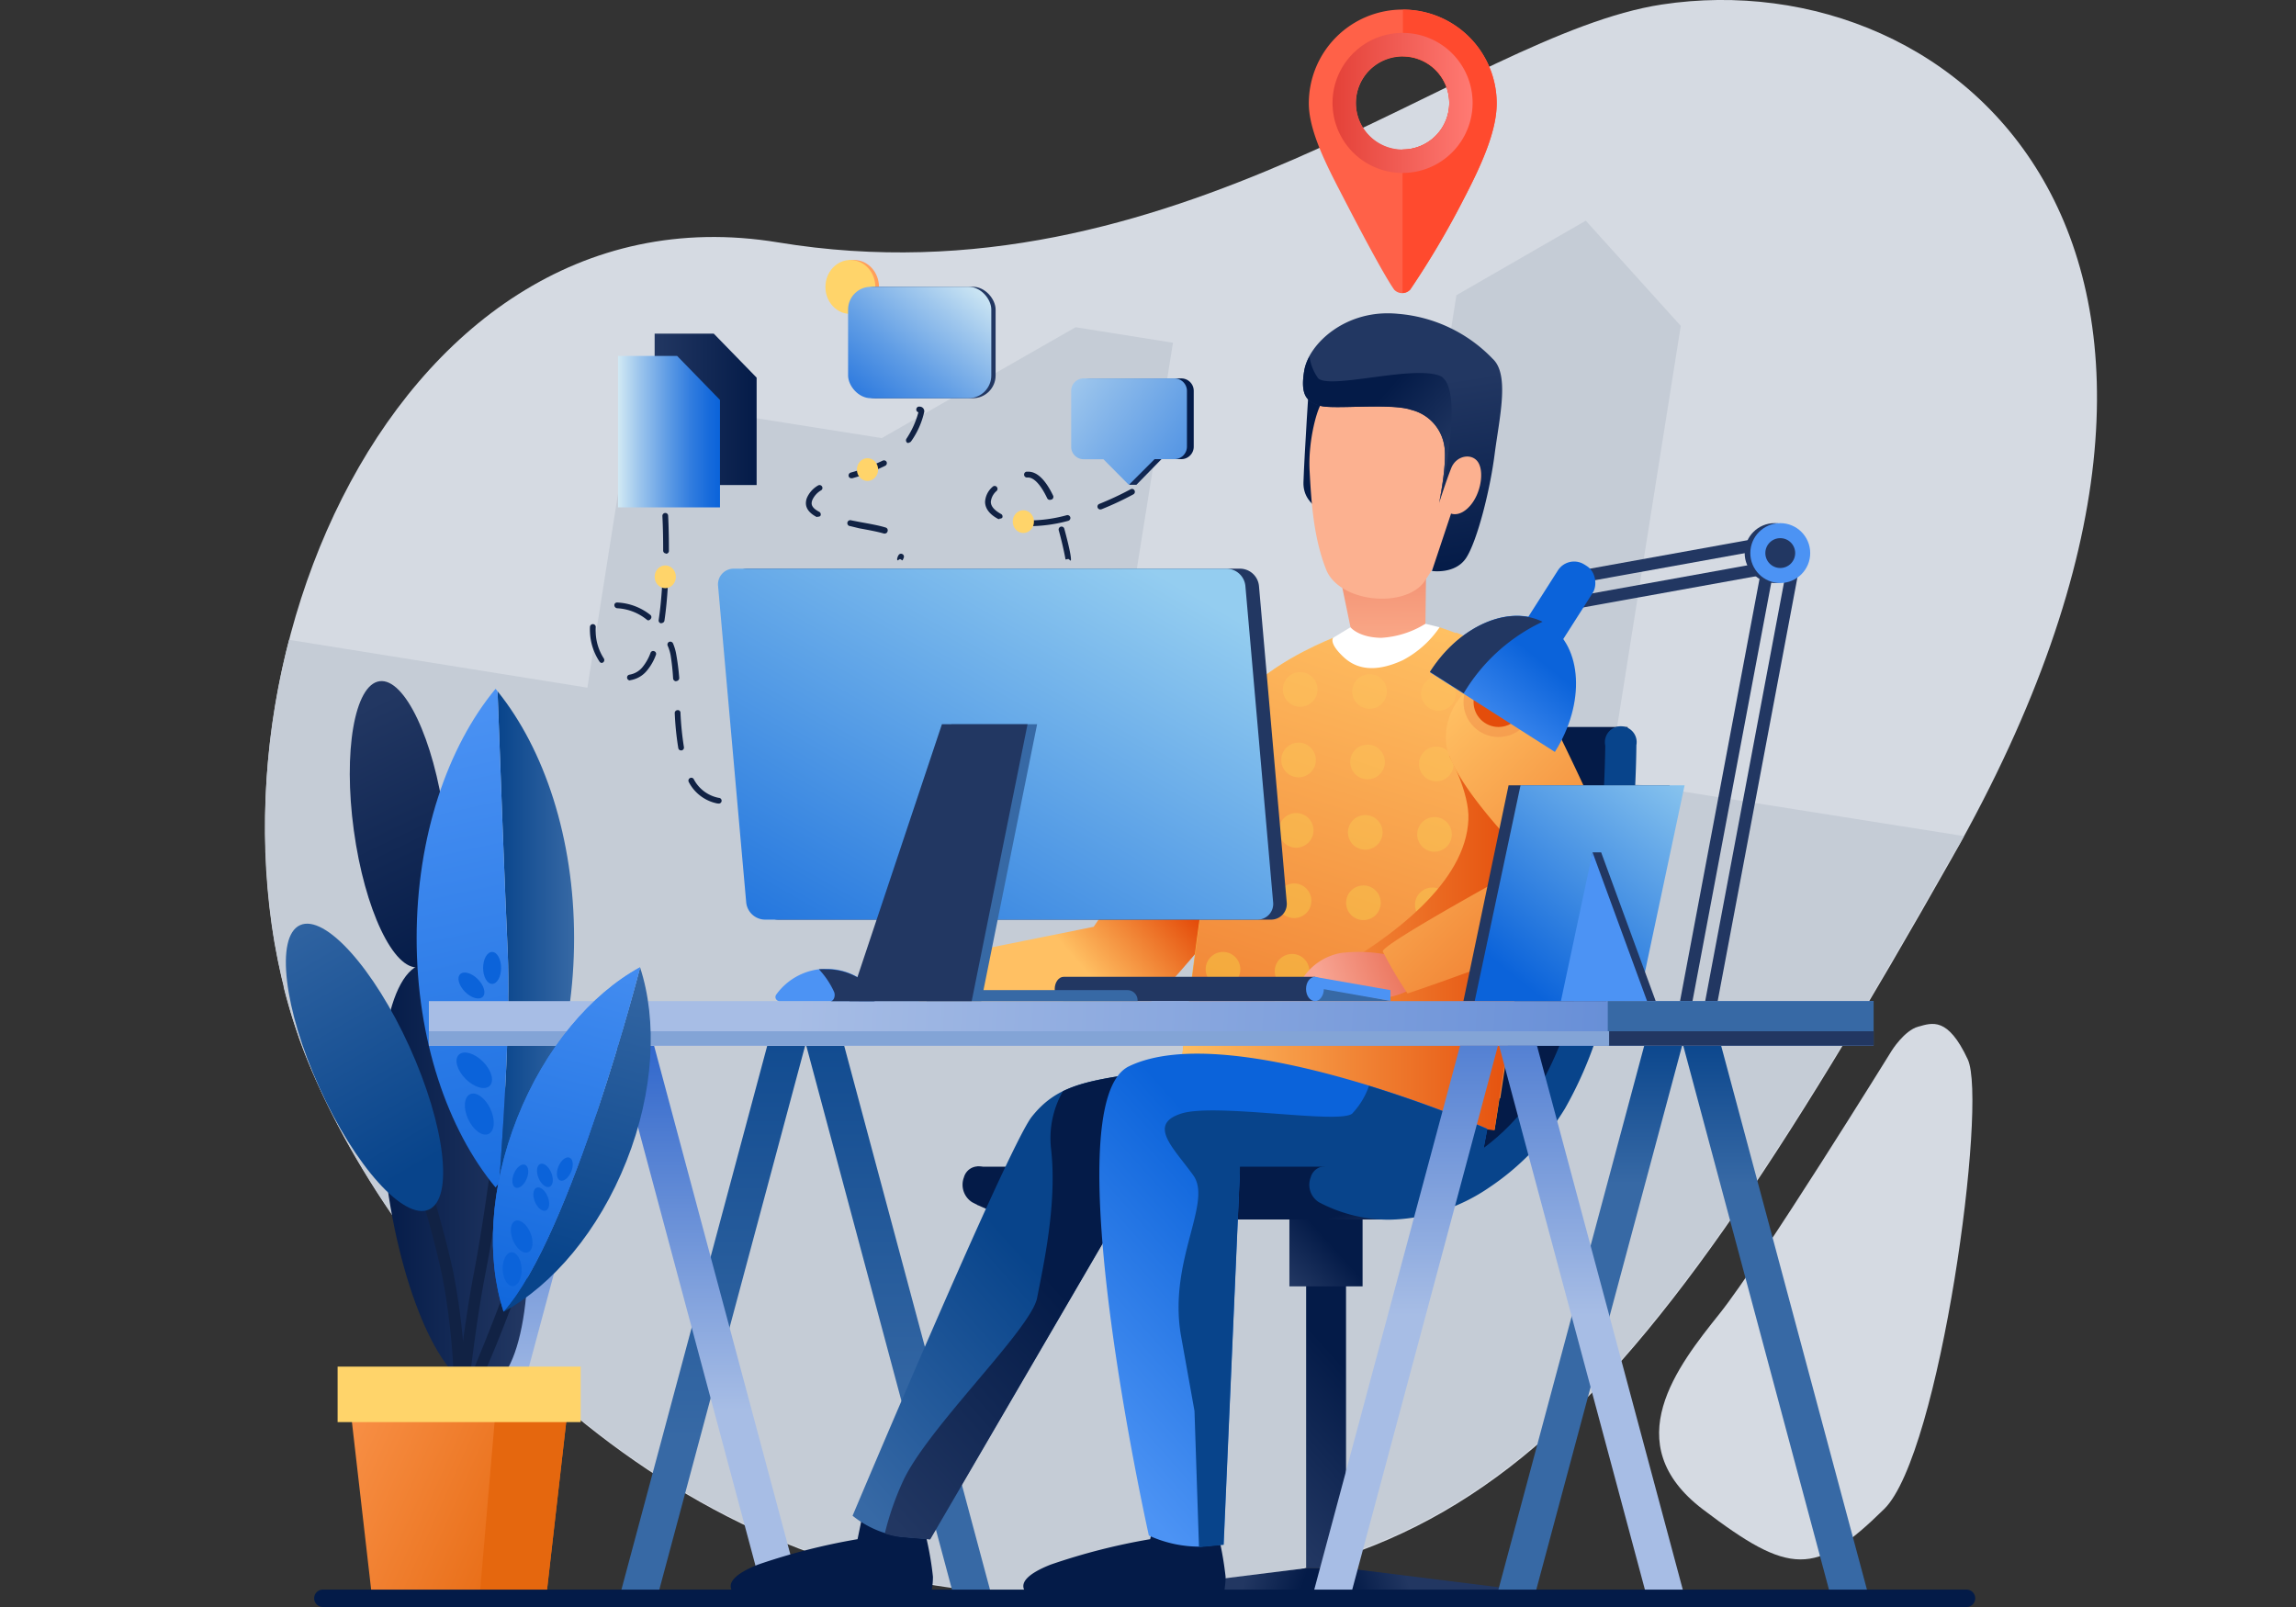 <svg id="图层_1" data-name="图层 1" xmlns="http://www.w3.org/2000/svg" xmlns:xlink="http://www.w3.org/1999/xlink" width="240" height="168" viewBox="0 0 240 168">
  <rect x="0" y="0" width="240" height="168" fill="#333333" stroke="none"/>
  <defs>
    <style>
      .cls-1 {
        fill: url(#linear-gradient);
      }

      .cls-2 {
        fill: #d5dae2;
      }

      .cls-3 {
        fill: #c5ccd6;
      }

      .cls-4 {
        fill: #ff6148;
      }

      .cls-5 {
        fill: #ff4a2e;
      }

      .cls-6 {
        fill: url(#linear-gradient-2);
      }

      .cls-7 {
        fill: url(#linear-gradient-3);
      }

      .cls-8 {
        fill: url(#linear-gradient-4);
      }

      .cls-9 {
        fill: url(#linear-gradient-5);
      }

      .cls-10 {
        fill: url(#linear-gradient-6);
      }

      .cls-11 {
        fill: url(#linear-gradient-7);
      }

      .cls-12 {
        fill: url(#linear-gradient-8);
      }

      .cls-13 {
        fill: url(#linear-gradient-9);
      }

      .cls-14 {
        fill: url(#linear-gradient-10);
      }

      .cls-15 {
        fill: url(#linear-gradient-11);
      }

      .cls-16 {
        fill: url(#linear-gradient-12);
      }

      .cls-17 {
        fill: url(#linear-gradient-13);
      }

      .cls-18 {
        fill: url(#linear-gradient-14);
      }

      .cls-19 {
        fill: url(#linear-gradient-15);
      }

      .cls-20 {
        fill: url(#linear-gradient-16);
      }

      .cls-21 {
        fill: url(#linear-gradient-17);
      }

      .cls-22 {
        fill: url(#linear-gradient-18);
      }

      .cls-23 {
        fill: url(#linear-gradient-19);
      }

      .cls-24 {
        fill: url(#linear-gradient-20);
      }

      .cls-25 {
        fill: url(#linear-gradient-21);
      }

      .cls-26 {
        fill: url(#linear-gradient-22);
      }

      .cls-27 {
        fill: url(#linear-gradient-23);
      }

      .cls-28 {
        fill: url(#linear-gradient-24);
      }

      .cls-29 {
        fill: url(#linear-gradient-25);
      }

      .cls-30 {
        fill: url(#linear-gradient-26);
      }

      .cls-31 {
        fill: url(#linear-gradient-27);
      }

      .cls-32 {
        fill: #fff;
      }

      .cls-33 {
        fill: url(#未命名的渐变_44);
      }

      .cls-34 {
        fill: url(#linear-gradient-28);
      }

      .cls-35 {
        fill: #fcb190;
      }

      .cls-36 {
        fill: url(#linear-gradient-29);
      }

      .cls-37 {
        fill: #223762;
      }

      .cls-38 {
        fill: url(#未命名的渐变_61);
      }

      .cls-39 {
        fill: #4c93f4;
      }

      .cls-40 {
        fill: #3769a5;
      }

      .cls-41 {
        fill: url(#linear-gradient-30);
      }

      .cls-42 {
        fill: url(#linear-gradient-31);
      }

      .cls-43 {
        fill: #124;
      }

      .cls-44 {
        fill: url(#linear-gradient-32);
      }

      .cls-45 {
        fill: url(#linear-gradient-33);
      }

      .cls-46 {
        fill: url(#linear-gradient-34);
      }

      .cls-47 {
        fill: url(#linear-gradient-35);
      }

      .cls-48 {
        fill: url(#linear-gradient-36);
      }

      .cls-49 {
        fill: url(#linear-gradient-37);
      }

      .cls-50 {
        fill: #ffd46a;
      }

      .cls-51 {
        fill: url(#linear-gradient-38);
      }

      .cls-52 {
        fill: url(#linear-gradient-39);
      }

      .cls-53 {
        fill: #ef8c48;
        opacity: 0.48;
      }

      .cls-54 {
        fill: url(#linear-gradient-40);
      }

      .cls-55 {
        fill: url(#linear-gradient-41);
      }

      .cls-56 {
        fill: url(#linear-gradient-42);
      }

      .cls-57 {
        fill: url(#linear-gradient-43);
      }

      .cls-58 {
        fill: url(#linear-gradient-44);
      }

      .cls-59 {
        fill: url(#linear-gradient-45);
      }

      .cls-60 {
        fill: #83a4d6;
      }

      .cls-61 {
        fill: url(#linear-gradient-46);
      }

      .cls-62 {
        fill: url(#linear-gradient-47);
      }

      .cls-63 {
        fill: url(#未命名的渐变_61-2);
      }

      .cls-64 {
        fill: url(#linear-gradient-48);
      }

      .cls-65 {
        fill: url(#linear-gradient-49);
      }

      .cls-66 {
        fill: url(#linear-gradient-50);
      }

      .cls-67 {
        fill: url(#linear-gradient-51);
      }

      .cls-68 {
        fill: url(#linear-gradient-52);
      }

      .cls-69 {
        fill: url(#linear-gradient-53);
      }

      .cls-70 {
        fill: url(#linear-gradient-54);
      }

      .cls-71 {
        fill: url(#linear-gradient-55);
      }

      .cls-72 {
        fill: url(#linear-gradient-56);
      }

      .cls-73 {
        fill: url(#linear-gradient-57);
      }

      .cls-74 {
        fill: url(#linear-gradient-58);
      }

      .cls-75 {
        fill: url(#未命名的渐变_68);
      }

      .cls-76 {
        fill: #ff9f5b;
      }

      .cls-77 {
        fill: url(#未命名的渐变_69);
      }

      .cls-78 {
        fill: url(#linear-gradient-59);
      }

      .cls-79 {
        fill: url(#未命名的渐变_68-2);
      }

      .cls-80 {
        fill: #031b48;
      }
    </style>
    <linearGradient id="linear-gradient" x1="152.03" y1="63.5" x2="122.31" y2="155.69" gradientUnits="userSpaceOnUse">
      <stop offset="0" stop-color="#63b1ff"/>
      <stop offset="0.95" stop-color="#083f9e"/>
    </linearGradient>
    <linearGradient id="linear-gradient-2" x1="139.3" y1="10.76" x2="153.93" y2="10.76" gradientUnits="userSpaceOnUse">
      <stop offset="0" stop-color="#e44138"/>
      <stop offset="1" stop-color="#ff7a73"/>
    </linearGradient>
    <linearGradient id="linear-gradient-3" x1="129.43" y1="167.12" x2="135.02" y2="169.06" gradientUnits="userSpaceOnUse">
      <stop offset="0" stop-color="#223762"/>
      <stop offset="1" stop-color="#041b48"/>
    </linearGradient>
    <linearGradient id="linear-gradient-4" x1="-705.09" y1="167.12" x2="-699.5" y2="169.06" gradientTransform="matrix(-1, 0, 0, 1, -557.29, 0)" xlink:href="#linear-gradient-3"/>
    <linearGradient id="linear-gradient-5" x1="128.43" y1="153.73" x2="140.61" y2="142.87" xlink:href="#linear-gradient-3"/>
    <linearGradient id="linear-gradient-6" x1="134.92" y1="134.21" x2="139.33" y2="130.26" xlink:href="#linear-gradient-3"/>
    <linearGradient id="linear-gradient-7" x1="-779.96" y1="150.38" x2="-779.96" y2="98.1" gradientTransform="matrix(-1, 0, 0, 1, -685.96, 0)" gradientUnits="userSpaceOnUse">
      <stop offset="0" stop-color="#3769a5"/>
      <stop offset="1" stop-color="#08448b"/>
    </linearGradient>
    <linearGradient id="linear-gradient-8" x1="-760.39" y1="150.38" x2="-760.39" y2="98.1" xlink:href="#linear-gradient-7"/>
    <linearGradient id="linear-gradient-9" x1="-871.63" y1="123.77" x2="-871.63" y2="107.8" xlink:href="#linear-gradient-7"/>
    <linearGradient id="linear-gradient-10" x1="-852.06" y1="123.77" x2="-852.06" y2="107.8" xlink:href="#linear-gradient-7"/>
    <linearGradient id="linear-gradient-11" x1="-760.08" y1="147.43" x2="-760.08" y2="108.74" gradientTransform="matrix(-1, 0, 0, 1, -685.96, 0)" gradientUnits="userSpaceOnUse">
      <stop offset="0" stop-color="#a7bde5"/>
      <stop offset="1" stop-color="#2f66cb"/>
    </linearGradient>
    <linearGradient id="linear-gradient-12" x1="121.04" y1="176.89" x2="119.54" y2="171.64" xlink:href="#linear-gradient-3"/>
    <linearGradient id="linear-gradient-13" x1="90.45" y1="176.89" x2="88.96" y2="171.64" xlink:href="#linear-gradient-3"/>
    <linearGradient id="linear-gradient-14" x1="108.6" y1="130.99" x2="107.78" y2="128.1" xlink:href="#linear-gradient-3"/>
    <linearGradient id="linear-gradient-15" x1="143.59" y1="129.16" x2="142.75" y2="126.19" xlink:href="#linear-gradient-3"/>
    <linearGradient id="linear-gradient-16" x1="111.61" y1="99.4" x2="121.24" y2="91.01" gradientUnits="userSpaceOnUse">
      <stop offset="0" stop-color="#ffc063"/>
      <stop offset="0.95" stop-color="#e44d0b"/>
    </linearGradient>
    <linearGradient id="linear-gradient-17" x1="86.32" y1="153.2" x2="108.77" y2="133.17" gradientTransform="matrix(1, 0, 0, 1, 0, 0)" xlink:href="#linear-gradient-7"/>
    <linearGradient id="linear-gradient-18" x1="87.37" y1="152.49" x2="109.27" y2="132.95" xlink:href="#linear-gradient-3"/>
    <linearGradient id="linear-gradient-19" x1="152.67" y1="65.77" x2="123.51" y2="156.21" gradientUnits="userSpaceOnUse">
      <stop offset="0" stop-color="#ffc063"/>
      <stop offset="1" stop-color="#e58f0f"/>
    </linearGradient>
    <linearGradient id="linear-gradient-20" x1="152.47" y1="65.73" x2="123.34" y2="156.09" xlink:href="#linear-gradient-16"/>
    <linearGradient id="linear-gradient-21" x1="123.14" y1="98.54" x2="161.05" y2="98.54" xlink:href="#linear-gradient-16"/>
    <linearGradient id="linear-gradient-22" x1="110.45" y1="147.58" x2="133.57" y2="126.94" gradientUnits="userSpaceOnUse">
      <stop offset="0" stop-color="#4c93f4"/>
      <stop offset="1" stop-color="#0b63da"/>
    </linearGradient>
    <linearGradient id="linear-gradient-23" x1="156.64" y1="150.03" x2="155.71" y2="149.45" gradientTransform="matrix(1, 0, 0, 1, 0, 0)" xlink:href="#linear-gradient-7"/>
    <linearGradient id="linear-gradient-24" x1="138.22" y1="103.58" x2="149.89" y2="99.27" gradientUnits="userSpaceOnUse">
      <stop offset="0" stop-color="#f8a695"/>
      <stop offset="1" stop-color="#e56045"/>
    </linearGradient>
    <linearGradient id="linear-gradient-25" x1="136.12" y1="131.29" x2="135.28" y2="128.32" xlink:href="#linear-gradient-3"/>
    <linearGradient id="linear-gradient-26" x1="145.69" y1="79.22" x2="178.56" y2="113.84" xlink:href="#linear-gradient-16"/>
    <linearGradient id="linear-gradient-27" x1="130.26" y1="151.12" x2="133.29" y2="146.35" gradientTransform="matrix(1, 0, 0, 1, 0, 0)" xlink:href="#linear-gradient-7"/>
    <linearGradient id="未命名的渐变_44" data-name="未命名的渐变 44" x1="144.64" y1="76.29" x2="144.44" y2="38.68" gradientUnits="userSpaceOnUse">
      <stop offset="0.17" stop-color="#fcb190"/>
      <stop offset="0.76" stop-color="#e96d51"/>
      <stop offset="0.99" stop-color="#e56045"/>
    </linearGradient>
    <linearGradient id="linear-gradient-28" x1="140.17" y1="64.33" x2="139.37" y2="66.24" gradientTransform="translate(-1.6 -15.45) rotate(-2.99)" xlink:href="#linear-gradient-3"/>
    <linearGradient id="linear-gradient-29" x1="145.13" y1="63.54" x2="147.09" y2="83.25" gradientTransform="translate(-1.6 -15.45) rotate(-2.99)" xlink:href="#linear-gradient-3"/>
    <linearGradient id="未命名的渐变_61" data-name="未命名的渐变 61" x1="48.86" y1="79.1" x2="30.45" y2="102.02" gradientTransform="translate(127.73)" gradientUnits="userSpaceOnUse">
      <stop offset="0" stop-color="#94cdf0"/>
      <stop offset="1" stop-color="#0b63da"/>
    </linearGradient>
    <linearGradient id="linear-gradient-30" x1="-740.52" y1="147.43" x2="-740.52" y2="108.74" xlink:href="#linear-gradient-11"/>
    <linearGradient id="linear-gradient-31" x1="-740.9" y1="122.95" x2="-725.99" y2="122.95" gradientTransform="matrix(-0.99, -0.14, -0.14, 0.99, -661.76, -100.7)" xlink:href="#linear-gradient-3"/>
    <linearGradient id="linear-gradient-32" x1="-720.94" y1="72.31" x2="-733.41" y2="97.94" gradientTransform="matrix(-0.99, -0.14, -0.14, 0.99, -667.58, -97.75)" xlink:href="#linear-gradient-3"/>
    <linearGradient id="linear-gradient-33" x1="-746.01" y1="97.97" x2="-737.96" y2="97.97" xlink:href="#linear-gradient-7"/>
    <linearGradient id="linear-gradient-34" x1="-730.47" y1="73.08" x2="-745.15" y2="139.73" gradientTransform="matrix(-1, 0, 0, 1, -685.96, 0)" xlink:href="#linear-gradient-22"/>
    <linearGradient id="linear-gradient-35" x1="-714.16" y1="94.52" x2="-731.05" y2="123.65" gradientTransform="matrix(-0.91, -0.41, -0.41, 0.91, -575.33, -288.94)" xlink:href="#linear-gradient-7"/>
    <linearGradient id="linear-gradient-36" x1="-713.26" y1="145.49" x2="-744.95" y2="159.62" gradientTransform="matrix(-1, 0, 0, 1, -685.96, 0)" gradientUnits="userSpaceOnUse">
      <stop offset="0" stop-color="#ff9f5b"/>
      <stop offset="1" stop-color="#e5670e"/>
    </linearGradient>
    <linearGradient id="linear-gradient-37" x1="-715.56" y1="155.32" x2="-720.69" y2="155.32" xlink:href="#linear-gradient-36"/>
    <linearGradient id="linear-gradient-38" x1="-733.62" y1="91.19" x2="-734.94" y2="94.69" gradientTransform="matrix(-1, 0, 0, 1, -685.96, 0)" xlink:href="#linear-gradient-22"/>
    <linearGradient id="linear-gradient-39" x1="-241.03" y1="326.03" x2="-242.35" y2="329.53" gradientTransform="matrix(-1, 0, 0, 1, -195.87, -233.9)" xlink:href="#linear-gradient-22"/>
    <linearGradient id="linear-gradient-40" x1="-233.59" y1="328.84" x2="-234.91" y2="332.34" gradientTransform="matrix(-1, 0, 0, 1, -189.51, -231.52)" xlink:href="#linear-gradient-22"/>
    <linearGradient id="linear-gradient-41" x1="-465.96" y1="271.59" x2="-467.28" y2="275.08" gradientTransform="matrix(-1, 0, 0, 1, -422.15, -171.79)" xlink:href="#linear-gradient-22"/>
    <linearGradient id="linear-gradient-42" x1="-838.94" y1="76.59" x2="-845.77" y2="68.03" gradientTransform="matrix(-0.84, 0.54, 0.54, 0.84, -588.97, 465.6)" xlink:href="#linear-gradient-22"/>
    <linearGradient id="linear-gradient-43" x1="153.57" y1="77.4" x2="154.91" y2="75.65" xlink:href="#linear-gradient-16"/>
    <linearGradient id="linear-gradient-44" x1="-839.63" y1="77.25" x2="-846.5" y2="68.63" gradientTransform="matrix(-1, 0, 0, 1, -685.96, 0)" xlink:href="#linear-gradient-22"/>
    <linearGradient id="linear-gradient-45" x1="-768.91" y1="104.86" x2="-929.86" y2="114.03" gradientTransform="matrix(1, 0, 0, -1, 926.64, 213.98)" xlink:href="#linear-gradient-11"/>
    <linearGradient id="linear-gradient-46" x1="-852.38" y1="137.52" x2="-852.38" y2="96.85" xlink:href="#linear-gradient-11"/>
    <linearGradient id="linear-gradient-47" x1="-832.81" y1="137.52" x2="-832.81" y2="96.85" xlink:href="#linear-gradient-11"/>
    <linearGradient id="未命名的渐变_61-2" x1="115.98" y1="57.04" x2="83.98" y2="112.81" gradientTransform="matrix(1, 0, 0, 1, 0, 0)" xlink:href="#未命名的渐变_61"/>
    <linearGradient id="linear-gradient-48" x1="-753" y1="99.26" x2="-744.32" y2="132.47" xlink:href="#linear-gradient-7"/>
    <linearGradient id="linear-gradient-49" x1="-749.11" y1="98.25" x2="-740.43" y2="131.46" gradientTransform="matrix(-1, 0, 0, 1, -685.96, 0)" xlink:href="#linear-gradient-22"/>
    <linearGradient id="linear-gradient-50" x1="-750.33" y1="93.58" x2="-737.89" y2="141.18" gradientTransform="matrix(-1, 0, 0, 1, -685.96, 0)" xlink:href="#linear-gradient-22"/>
    <linearGradient id="linear-gradient-51" x1="-875.67" y1="-120.02" x2="-876.69" y2="-117.32" gradientTransform="matrix(0, -1, -1, 0, -53.26, -756.38)" xlink:href="#linear-gradient-22"/>
    <linearGradient id="linear-gradient-52" x1="-871.67" y1="-117.53" x2="-872.69" y2="-114.83" gradientTransform="matrix(0, -1, -1, 0, -55.42, -751.63)" xlink:href="#linear-gradient-22"/>
    <linearGradient id="linear-gradient-53" x1="-493.42" y1="277.45" x2="-494.43" y2="280.15" gradientTransform="matrix(-1, 0, 0, 1, -439.63, -162.98)" xlink:href="#linear-gradient-22"/>
    <linearGradient id="linear-gradient-54" x1="-492.12" y1="279.61" x2="-493.14" y2="282.31" gradientTransform="matrix(-1, 0, 0, 1, -438.72, -162.65)" xlink:href="#linear-gradient-22"/>
    <linearGradient id="linear-gradient-55" x1="-487.68" y1="279.62" x2="-488.7" y2="282.32" gradientTransform="matrix(-1, 0, 0, 1, -437.39, -161.59)" xlink:href="#linear-gradient-22"/>
    <linearGradient id="linear-gradient-56" x1="-687.27" y1="138.43" x2="-688.29" y2="141.13" gradientTransform="matrix(-1, 0, 0, 1, -638.59, -18.61)" xlink:href="#linear-gradient-22"/>
    <linearGradient id="linear-gradient-57" x1="151.73" y1="47.64" x2="144.51" y2="41.27" xlink:href="#linear-gradient-3"/>
    <linearGradient id="linear-gradient-58" x1="68.43" y1="42.79" x2="79.09" y2="42.79" xlink:href="#linear-gradient-3"/>
    <linearGradient id="未命名的渐变_68" data-name="未命名的渐变 68" x1="64.6" y1="45.12" x2="75.26" y2="45.12" gradientUnits="userSpaceOnUse">
      <stop offset="0" stop-color="#d1e9f4"/>
      <stop offset="0.2" stop-color="#9fc7ed"/>
      <stop offset="0.48" stop-color="#609de5"/>
      <stop offset="0.71" stop-color="#327ddf"/>
      <stop offset="0.9" stop-color="#166adb"/>
      <stop offset="1" stop-color="#0b63da"/>
    </linearGradient>
    <linearGradient id="未命名的渐变_69" data-name="未命名的渐变 69" x1="105.21" y1="24.47" x2="87.05" y2="47.16" gradientUnits="userSpaceOnUse">
      <stop offset="0.2" stop-color="#d1e9f4"/>
      <stop offset="0.36" stop-color="#9fc7ed"/>
      <stop offset="0.58" stop-color="#609de5"/>
      <stop offset="0.77" stop-color="#327ddf"/>
      <stop offset="0.92" stop-color="#166adb"/>
      <stop offset="1" stop-color="#0b63da"/>
    </linearGradient>
    <linearGradient id="linear-gradient-59" x1="112.68" y1="45.12" x2="124.78" y2="45.12" xlink:href="#linear-gradient-3"/>
    <linearGradient id="未命名的渐变_68-2" x1="105.32" y1="34.7" x2="139.7" y2="59.31" xlink:href="#未命名的渐变_68"/>
  </defs>
  <title>插画</title>
  <g>
    <path class="cls-1" d="M126.52,112.66a1.83,1.83,0,0,1,1.63,1.11l3.91.45a1.83,1.83,0,0,1,3.6.41l3.71.43a1.1,1.1,0,0,1,0-.18,1.85,1.85,0,1,1,3.6.58l4,.46a1.8,1.8,0,0,1-.18-.83,1.84,1.84,0,1,1,3.68.11,1.75,1.75,0,0,1-.39,1.07l3.68.42,1.12.13a1.84,1.84,0,0,1,1.17-3.3,1.78,1.78,0,0,1,.47.08c.17-1.12.38-2.47.6-4a1.84,1.84,0,1,1,.42-2.87c1.9-13.26,4.61-35,2.44-37.61s-6-4.36-8.22-5.19a1.82,1.82,0,0,1-3.38-.4l-4.12.41a1.85,1.85,0,0,1-1.53.74,1.79,1.79,0,0,1-1.17-.48l-2.78.28s-5.53,2.11-8.92,5.44a1.72,1.72,0,0,0-.23.28,1.88,1.88,0,0,1-.45.82,27.27,27.27,0,0,0-1.36,4.45,1.84,1.84,0,0,1-.26,3.66A1.55,1.55,0,0,1,127,79c-.27,1.37-.54,2.83-.8,4.35a1.84,1.84,0,1,1,1.1,3.26,1.81,1.81,0,0,1-1.5-.86c-2,12.36-3.6,27.32-3.6,27.32l2.81.32A1.83,1.83,0,0,1,126.52,112.66Zm30.77-43.88a1.85,1.85,0,1,1-1.9,1.79A1.84,1.84,0,0,1,157.29,68.78Zm-.22,7.52a1.84,1.84,0,1,1-1.9,1.78A1.83,1.83,0,0,1,157.07,76.3Zm-.22,7.51A1.84,1.84,0,1,1,155,85.6,1.85,1.85,0,0,1,156.85,83.81Zm-.22,7.51a1.84,1.84,0,1,1-1.9,1.79A1.84,1.84,0,0,1,156.63,91.32Zm-.22,7.51a1.85,1.85,0,1,1-1.9,1.79A1.84,1.84,0,0,1,156.41,98.83Zm-6.49-30.26a1.84,1.84,0,1,1-1.9,1.79A1.84,1.84,0,0,1,149.92,68.57Zm-.22,7.51a1.85,1.85,0,1,1-1.9,1.79A1.84,1.84,0,0,1,149.7,76.08Zm-.22,7.51a1.85,1.85,0,1,1-1.89,1.79A1.84,1.84,0,0,1,149.48,83.59Zm-.22,7.52a1.84,1.84,0,1,1-1.89,1.79A1.84,1.84,0,0,1,149.26,91.11ZM149,98.62a1.84,1.84,0,1,1-1.89,1.79A1.84,1.84,0,0,1,149,98.62Zm-.21,7.32a1.84,1.84,0,1,1-1.89,1.79A1.84,1.84,0,0,1,148.83,105.94Zm-6.28-37.59a1.85,1.85,0,1,1-1.89,1.79A1.84,1.84,0,0,1,142.55,68.35Zm-.22,7.52a1.84,1.84,0,1,1-1.89,1.79A1.84,1.84,0,0,1,142.33,75.87Zm-.22,7.51a1.84,1.84,0,1,1-1.89,1.79A1.84,1.84,0,0,1,142.11,83.38Zm-.21,7.51a1.85,1.85,0,1,1-1.9,1.79A1.84,1.84,0,0,1,141.9,90.89Zm-.22,7.52a1.84,1.84,0,1,1-1.9,1.78A1.83,1.83,0,0,1,141.68,98.41Zm-.22,7.31a1.85,1.85,0,1,1-1.89,1.79A1.84,1.84,0,0,1,141.46,105.72Zm-6.27-37.58a1.84,1.84,0,1,1-1.9,1.79A1.84,1.84,0,0,1,135.19,68.14ZM135,75.65a1.85,1.85,0,1,1-1.9,1.79A1.84,1.84,0,0,1,135,75.65Zm-.22,7.52a1.84,1.84,0,1,1-1.9,1.78A1.83,1.83,0,0,1,134.75,83.17Zm-.22,7.51a1.84,1.84,0,1,1-1.9,1.79A1.84,1.84,0,0,1,134.53,90.68Zm-.22,7.51a1.84,1.84,0,1,1-1.89,1.79A1.84,1.84,0,0,1,134.31,98.19Zm-.21,7.32a1.84,1.84,0,1,1-1.9,1.79A1.86,1.86,0,0,1,134.1,105.51Zm-6.94-15.05a1.85,1.85,0,1,1-1.89,1.79A1.84,1.84,0,0,1,127.16,90.46ZM126.94,98a1.84,1.84,0,1,1-1.89,1.78A1.84,1.84,0,0,1,126.94,98Zm-.21,7.31a1.85,1.85,0,1,1-1.89,1.79A1.84,1.84,0,0,1,126.73,105.29Z"/>
    <g>
      <path class="cls-2" d="M81.33,25.34C122.67,32.16,153.05,3.61,173.72.47c31.06-4.71,66.2,25.82,30.36,89.15S152.5,168,106.29,166.56c-37-1.15-64.72-32.56-74.1-55.6C17.52,74.91,40,18.53,81.33,25.34Z"/>
      <path class="cls-3" d="M205.3,87.41l-37.14-5.89,7.53-47.45-9.93-11-13.52,7.79-7.45,47-28.18-4.48,6-37.55-10.18-1.62L92.17,45.8l-26-4.12L61.4,71.89l-31.18-5a76.6,76.6,0,0,0-1.65,30.84v0q.44,2.69,1.08,5.3s0,.11,0,.17q.64,2.55,1.5,5a2.41,2.41,0,0,1,.08.25c.29.81.59,1.61.92,2.41v0c9.39,23,37.12,54.43,74.09,55.58,46.21,1.45,62-13.61,97.79-76.94C204.5,88.88,204.9,88.14,205.3,87.41Z"/>
    </g>
    <g>
      <path class="cls-4" d="M146.61,1a9.8,9.8,0,0,0-9.8,9.8c0,3,2,6.74,3.58,9.8s4.23,8.1,5.34,9.68a1.15,1.15,0,0,0,1.68,0A89.86,89.86,0,0,0,153,20.81c1.91-3.66,3.45-7.14,3.45-10A9.8,9.8,0,0,0,146.61,1Zm0,14.67a4.88,4.88,0,1,1,4.88-4.87A4.87,4.87,0,0,1,146.61,15.63Z"/>
      <path class="cls-5" d="M151.49,10.76a4.87,4.87,0,0,1-4.88,4.87v15a1.13,1.13,0,0,0,.8-.36A89.86,89.86,0,0,0,153,20.81c1.91-3.66,3.45-7.14,3.45-10a9.8,9.8,0,0,0-9.8-9.8V5.88A4.88,4.88,0,0,1,151.49,10.76Z"/>
      <path class="cls-6" d="M146.61,3.44a7.32,7.32,0,1,0,7.32,7.32A7.31,7.31,0,0,0,146.61,3.44Zm0,12.19a4.88,4.88,0,1,1,4.88-4.87A4.87,4.87,0,0,1,146.61,15.63Z"/>
    </g>
    <path class="cls-2" d="M197.74,109.84s-13.65,22.06-18,27.5-10.8,13.57-1.73,20.46,11.72,7.06,18.95-.05c5.84-5.75,10.82-42.52,8.73-47s-3.72-3.82-5.18-3.42S197.74,109.84,197.74,109.84Z"/>
    <polygon class="cls-7" points="136.53 163.94 111.07 167.12 138.62 167.12 138.62 163.94 136.53 163.94"/>
    <polygon class="cls-8" points="140.7 163.94 166.16 167.12 138.62 167.12 138.62 163.94 140.7 163.94"/>
    <rect class="cls-9" x="136.53" y="125.36" width="4.17" height="38.57"/>
    <rect class="cls-10" x="134.78" y="127.35" width="7.65" height="7.13"/>
    <polygon class="cls-11" points="99.76 167.11 103.73 167.11 88.24 109.32 84.28 109.32 99.76 167.11"/>
    <polygon class="cls-12" points="68.67 167.11 64.71 167.11 80.2 109.32 84.16 109.32 68.67 167.11"/>
    <polygon class="cls-13" points="191.43 167.11 195.4 167.11 179.91 109.32 175.95 109.32 191.43 167.11"/>
    <polygon class="cls-14" points="160.34 167.11 156.38 167.11 171.87 109.32 175.83 109.32 160.34 167.11"/>
    <polygon class="cls-15" points="79.89 167.11 83.85 167.11 68.37 109.32 64.41 109.32 79.89 167.11"/>
    <path class="cls-16" d="M127.45,160.91a35.7,35.7,0,0,1,.66,3.92,8,8,0,0,1-.33,2.28H110.05s-2.33.13-2.91-.76.31-1.84,2.68-2.78a65.82,65.82,0,0,1,10.41-2.66l.77-3.77Z"/>
    <path class="cls-17" d="M96.86,160.91a33.38,33.38,0,0,1,.66,3.92,8,8,0,0,1-.33,2.28H79.46s-2.33.13-2.91-.76.32-1.84,2.68-2.78a65.82,65.82,0,0,1,10.41-2.66l.78-3.77Z"/>
    <rect class="cls-18" x="102.15" y="121.97" width="8.92" height="4"/>
    <path class="cls-19" d="M170.13,76h-37a1.82,1.82,0,0,0-1.63,2h0V78a139,139,0,0,1-1,14.44,90.2,90.2,0,0,1-2.08,11.46,36.14,36.14,0,0,1-3.76,9.68,22.94,22.94,0,0,1-6.81,7.1,16.36,16.36,0,0,1-8.94,2.91,12.79,12.79,0,0,1-6-1.51,1.55,1.55,0,0,0-2.15,1,2.17,2.17,0,0,0,.85,2.6,15.62,15.62,0,0,0,6.53,1.81l0,0h37.11l16.46-9.94,5.41-9.28,3.31-25Z"/>
    <path class="cls-20" d="M131.86,71.22,114.32,96.89l-19.15,3.86,1.09,5s21.4-.12,23.38-.59,17.62-20.85,17.62-20.85Z"/>
    <path class="cls-21" d="M119,112.2c-5.71.82-8.66,1.4-11.15,4.55s-18.73,41.71-18.73,41.71a10.36,10.36,0,0,0,5.2,2.21l2.89.24,20.51-35.19Z"/>
    <path class="cls-22" d="M109.87,120.13c.65,5.71-.82,12.23-1.46,15.55S96.77,149.43,94.32,155a29.8,29.8,0,0,0-1.83,5.31,7.79,7.79,0,0,0,1.85.39l2.89.24,20.51-35.19L119,112.2c-3.48.5-5.94.92-7.89,1.88A9.89,9.89,0,0,0,109.87,120.13Z"/>
    <path class="cls-23" d="M150.48,65.58s6.58,2,9.66,5.64-3.91,46.9-3.91,46.9l-2.2-.25-30.89-3.53s4.14-39.07,7.47-42.33,8.74-5.33,8.74-5.33Z"/>
    <path class="cls-24" d="M127.46,113.91a1.81,1.81,0,0,1,1.61,1.09l3.83.44a1.8,1.8,0,0,1,3.53.41l3.63.41c0-.06,0-.11,0-.17a1.81,1.81,0,1,1,3.61.1,1.78,1.78,0,0,1-.09.47l3.87.44a1.77,1.77,0,0,1-.17-.8,1.81,1.81,0,1,1,3.23,1.15l3.6.41,1.1.13a1.81,1.81,0,0,1,1.15-3.24,2.33,2.33,0,0,1,.46.08c.17-1.09.37-2.42.59-3.93a1.8,1.8,0,1,1-.84-3.37,1.84,1.84,0,0,1,1.25.56c1.85-13,4.51-34.32,2.39-36.87s-5.91-4.27-8-5.09a1.82,1.82,0,0,1-1.64,1,1.79,1.79,0,0,1-1.68-1.34l-4,.4a1.79,1.79,0,0,1-1.5.73,1.73,1.73,0,0,1-1.15-.47l-2.72.27S134,68.74,130.67,72a2.28,2.28,0,0,0-.22.28,1.89,1.89,0,0,1-.44.81,27.19,27.19,0,0,0-1.34,4.35,1.81,1.81,0,0,1-.25,3.6,2.1,2.1,0,0,1-.51-.1c-.26,1.34-.53,2.77-.78,4.26a1.8,1.8,0,1,1-.4,2.36c-2,12.11-3.53,26.78-3.53,26.78l2.76.31A1.8,1.8,0,0,1,127.46,113.91Zm30.17-43a1.81,1.81,0,1,1-1.86,1.76A1.81,1.81,0,0,1,157.63,70.9Zm-.22,7.37A1.81,1.81,0,1,1,155.55,80,1.8,1.8,0,0,1,157.41,78.27Zm-.21,7.36a1.81,1.81,0,1,1-1.86,1.75A1.81,1.81,0,0,1,157.2,85.63ZM157,93a1.81,1.81,0,0,1-.1,3.61A1.81,1.81,0,1,1,157,93Zm-.21,7.36a1.81,1.81,0,1,1-1.86,1.75A1.81,1.81,0,0,1,156.77,100.36ZM150.4,70.69a1.81,1.81,0,1,1-1.85,1.76A1.81,1.81,0,0,1,150.4,70.69Zm-.21,7.37a1.81,1.81,0,1,1-1.86,1.75A1.8,1.8,0,0,1,150.19,78.06ZM150,85.42a1.81,1.81,0,1,1-1.86,1.75A1.81,1.81,0,0,1,150,85.42Zm-.22,7.37a1.79,1.79,0,0,1,1.75,1.85,1.81,1.81,0,1,1-1.75-1.85Zm-.21,7.36a1.81,1.81,0,1,1-1.86,1.75A1.81,1.81,0,0,1,149.55,100.15Zm-.21,7.17a1.81,1.81,0,1,1-1.86,1.75A1.81,1.81,0,0,1,149.34,107.32Zm-6.16-36.84a1.81,1.81,0,1,1-1.85,1.76A1.81,1.81,0,0,1,143.18,70.48ZM143,77.85a1.81,1.81,0,1,1-1.86,1.75A1.8,1.8,0,0,1,143,77.85Zm-.22,7.36A1.81,1.81,0,1,1,140.9,87,1.81,1.81,0,0,1,142.75,85.21Zm-.21,7.36a1.81,1.81,0,1,1-1.86,1.76A1.81,1.81,0,0,1,142.54,92.57Zm-.21,7.37a1.81,1.81,0,1,1-1.86,1.75A1.81,1.81,0,0,1,142.33,99.94Zm-.21,7.17a1.81,1.81,0,1,1-1.86,1.75A1.81,1.81,0,0,1,142.12,107.11ZM136,70.27A1.81,1.81,0,1,1,134.1,72,1.8,1.8,0,0,1,136,70.27Zm-.21,7.37a1.81,1.81,0,1,1-1.86,1.75A1.81,1.81,0,0,1,135.75,77.64ZM135.53,85a1.81,1.81,0,1,1-1.85,1.75A1.81,1.81,0,0,1,135.53,85Zm-.21,7.36a1.81,1.81,0,1,1-1.86,1.76A1.81,1.81,0,0,1,135.32,92.36Zm-.22,7.37a1.81,1.81,0,1,1-1.85,1.75A1.81,1.81,0,0,1,135.1,99.73Zm-.2,7.17a1.81,1.81,0,1,1-1.86,1.75A1.81,1.81,0,0,1,134.9,106.9Zm-6.8-14.75a1.81,1.81,0,1,1-1.86,1.76A1.81,1.81,0,0,1,128.1,92.15Zm-.22,7.37a1.81,1.81,0,1,1-1.85,1.75A1.81,1.81,0,0,1,127.88,99.52Zm-.21,7.17a1.81,1.81,0,1,1-1.85,1.75A1.81,1.81,0,0,1,127.67,106.69Z"/>
    <path class="cls-25" d="M151.49,79s2.14,3.88,2,6.68c-.54,13-29.72,22.92-29.72,22.92l-.65,5.78,33.09,3.78,4.82-31.28Z"/>
    <path class="cls-26" d="M155.46,118s-26.77-11.71-37.46-6.52c-8,3.89,2.09,49.05,2.09,49.05a12.72,12.72,0,0,0,5.42,1.16l2.39-.23L129.62,122l16.14,3.53,8.92-3.38Z"/>
    <path class="cls-27" d="M154.69,122.17l.78-4.14a130.8,130.8,0,0,0-12.37-4.51,8,8,0,0,1-1.76,2.9c-1.39,1.14-14.33-1.15-17.88,0s-.76,3.61,1.28,6.46-2.68,9-1.28,16.82l1.4,7.81.47,14.22h.19l2.39-.23L129.63,122l16.14,3.53Z"/>
    <path class="cls-28" d="M145,99.8a15.87,15.87,0,0,0-4.8-.18,6.06,6.06,0,0,0-4,2.61s7.38,2,8.49,2.08a7.4,7.4,0,0,0,2.82-.92Z"/>
    <rect class="cls-29" x="129.61" y="121.97" width="8.92" height="4.19"/>
    <path class="cls-30" d="M160.33,71.51s9.69,18.77,9.36,21.87-22.56,10.48-22.56,10.48a43.41,43.41,0,0,1-2.59-4.39c-.15-.78,15.5-9.29,15.5-9.29s-8.28-8.11-8.86-12.38A6.62,6.62,0,0,1,157,70.53C159.5,70.53,160.33,71.51,160.33,71.51Z"/>
    <path class="cls-31" d="M167.8,78V78a137.51,137.51,0,0,1-1,14.44,92,92,0,0,1-2.08,11.46,36.47,36.47,0,0,1-3.77,9.68,22.83,22.83,0,0,1-6.81,7.1,16.3,16.3,0,0,1-8.93,2.91,12.83,12.83,0,0,1-6.06-1.51,1.54,1.54,0,0,0-2.14,1,2.15,2.15,0,0,0,.85,2.6,15.65,15.65,0,0,0,7.35,1.83,19.1,19.1,0,0,0,10.49-3.39,26.44,26.44,0,0,0,7.88-8.22,41.32,41.32,0,0,0,4.35-11.24,112.71,112.71,0,0,0,2.72-18c.39-5.12.4-8.72.4-8.76a1.66,1.66,0,1,0-3.26,0Z"/>
    <path class="cls-32" d="M141.16,65.58l-1.81,1.1s-.5.55,1.15,2.06,3.82,1.34,6.11.29a10.62,10.62,0,0,0,3.87-3.45L149,65.21Z"/>
    <path class="cls-33" d="M140,59.93l1.17,5.65s.84,1.07,3.21,1.1A9.8,9.8,0,0,0,149,65.21l.07-5.75Z"/>
    <path class="cls-34" d="M136.87,39.52s-.53,8.07-.62,10.9S139.64,54,139.64,54l5.11-5.35-2.25-8.43Z"/>
    <path class="cls-35" d="M136.89,49.16c.17,3.18.39,7,1.73,10.38s7.94,4.09,10.15,1.42a17.41,17.41,0,0,0,3-6.93s2.28.16,2.87-1.54.45-4.25-.61-4.76-2.08.67-2.08.67A6.68,6.68,0,0,0,150,43c-2.34-2.07-11.27-1.36-11.77-.94S136.73,46,136.89,49.16Z"/>
    <path class="cls-36" d="M150.43,52.57s.85-4.08.55-5.93a4.6,4.6,0,0,0-3.45-3.8c-2.11-.74-8.17,0-9.52-.42s-2.14-1-1.67-3.73,4.34-6.44,9.82-5.88a15.42,15.42,0,0,1,9.87,4.7c1.8,1.66.69,6.18.2,10s-1.82,9-2.95,10.78-3.6,1.4-3.6,1.4l2-6s.92.41,2-.83,1.47-3.43.86-4.48-2.3-.81-2.84.55S150.43,52.57,150.43,52.57Z"/>
    <g>
      <polygon class="cls-37" points="169.82 104.66 152.97 104.66 157.69 82.1 174.53 82.1 169.82 104.66"/>
      <polygon class="cls-38" points="171.3 104.66 154.15 104.66 158.94 82.1 176.09 82.1 171.3 104.66"/>
      <polygon class="cls-37" points="167.37 89.11 173.07 104.66 164.06 104.66 166.47 89.11 167.37 89.11"/>
      <polygon class="cls-39" points="166.47 89.11 172.17 104.66 163.16 104.66 166.47 89.11"/>
    </g>
    <polygon class="cls-40" points="137.26 103.06 145.4 104.64 141.71 104.66 137.26 104.66 137.26 103.06"/>
    <polygon class="cls-39" points="137.41 103.24 145.34 104.64 145.34 103.51 137.41 102.12 137.41 103.24"/>
    <path class="cls-37" d="M111.18,102.12c-.51,0-.93.57-.93,1.27s.42,1.27.93,1.27h26.27v-2.54Z"/>
    <polygon class="cls-41" points="48.8 167.11 44.84 167.11 60.33 109.32 64.29 109.32 48.8 167.11"/>
    <ellipse class="cls-42" cx="47.49" cy="122.95" rx="7.1" ry="22.42" transform="translate(-16.62 7.79) rotate(-7.99)"/>
    <path class="cls-43" d="M48,149.8h0a.59.59,0,0,1-.57-.63,70.58,70.58,0,0,0-1.25-16,104.71,104.71,0,0,0-3.58-12.43.61.61,0,0,1,1.14-.43,108.31,108.31,0,0,1,3.62,12.59,70.87,70.87,0,0,1,1.27,16.32A.6.6,0,0,1,48,149.8Z"/>
    <path class="cls-43" d="M48,148.86H48a.61.61,0,0,1-.55-.66c0-.09.86-8.73,2.1-15.2s2.23-14.87,2.24-15a.61.61,0,0,1,1.21.14c0,.09-1,8.56-2.26,15s-2.07,15-2.08,15.1A.6.6,0,0,1,48,148.86Z"/>
    <path class="cls-43" d="M48,149.28a.57.57,0,0,1-.22,0,.61.61,0,0,1-.35-.78s1.41-3.73,2.87-7.27,3.47-9,3.49-9.06a.6.6,0,0,1,1.13.41c0,.06-2,5.57-3.5,9.11s-2.84,7.2-2.86,7.24A.6.6,0,0,1,48,149.28Z"/>
    <ellipse class="cls-44" cx="41.73" cy="86.17" rx="4.78" ry="15.09" transform="translate(-11.29 6.44) rotate(-7.78)"/>
    <g>
      <path class="cls-45" d="M53.07,99.52c-.32-7.06-.79-19.81-1.06-27.25,4.9,6.07,8,15.37,8,25.8S57,117.59,52.18,123.66C52.71,116.53,53.35,106,53.07,99.52Z"/>
      <path class="cls-46" d="M43.55,98.07c0-10.58,3.23-20,8.25-26.06l.21.26c.27,7.44.74,20.19,1.06,27.25.28,6.43-.36,17-.89,24.14-.13.16-.25.33-.38.48C46.78,118.08,43.55,108.66,43.55,98.07Z"/>
    </g>
    <ellipse class="cls-47" cx="38.1" cy="111.58" rx="5.17" ry="16.32" transform="translate(-42.66 25.68) rotate(-24.38)"/>
    <polygon class="cls-48" points="38.9 167.09 57.08 167.09 59.77 143.54 36.2 143.54 38.9 167.09"/>
    <polygon class="cls-49" points="59.77 143.54 57.08 167.09 50.12 167.09 52.14 143.54 59.77 143.54"/>
    <rect class="cls-50" x="35.28" y="142.87" width="25.41" height="5.8" transform="translate(95.98 291.54) rotate(-180)"/>
    <rect class="cls-37" x="175.25" y="48.52" width="1.28" height="24.91" rx="0.59" transform="translate(204.61 -122.95) rotate(79.76)"/>
    <ellipse class="cls-51" cx="51.44" cy="101.19" rx="0.94" ry="1.67"/>
    <ellipse class="cls-52" cx="49.28" cy="103.03" rx="0.94" ry="1.67" transform="translate(-58.42 65.02) rotate(-45)"/>
    <circle class="cls-53" cx="156.64" cy="73.39" r="3.66"/>
    <ellipse class="cls-54" cx="49.58" cy="111.89" rx="1.28" ry="2.29" transform="translate(-64.6 67.83) rotate(-45)"/>
    <ellipse class="cls-55" cx="50.11" cy="116.47" rx="1.28" ry="2.29" transform="translate(-44.49 32.04) rotate(-24.97)"/>
    <rect class="cls-37" x="174.79" y="45.98" width="1.28" height="24.91" rx="0.59" transform="translate(201.74 -124.59) rotate(79.76)"/>
    <rect class="cls-37" x="179.99" y="56.41" width="1.28" height="50.19" rx="0.59" transform="translate(343.06 195.01) rotate(-169.34)"/>
    <g>
      <rect class="cls-56" x="158.89" y="57.73" width="4.33" height="17.49" rx="2.01" transform="translate(60.96 -76.14) rotate(32.51)"/>
      <g>
        <circle class="cls-57" cx="156.64" cy="73.39" r="2.61"/>
        <path class="cls-58" d="M161.81,65.28c-3.61-2.3-9.13-.08-12.34,5l13.06,8.33C165.74,73.53,165.42,67.58,161.81,65.28Z"/>
        <path class="cls-37" d="M149.47,70.24,153,72.48A19,19,0,0,1,161.24,65C157.64,63.22,152.51,65.46,149.47,70.24Z"/>
      </g>
    </g>
    <rect class="cls-37" x="182.52" y="56.88" width="1.28" height="50.19" rx="0.59" transform="translate(348 196.42) rotate(-169.34)"/>
    <circle class="cls-37" cx="185.5" cy="57.82" r="3.13"/>
    <circle class="cls-39" cx="186.09" cy="57.82" r="3.13"/>
    <circle class="cls-37" cx="186.09" cy="57.82" r="1.56"/>
    <rect class="cls-59" x="44.84" y="104.66" width="151.01" height="4.66" transform="translate(240.68 213.98) rotate(-180)"/>
    <rect class="cls-40" x="168.06" y="104.66" width="27.79" height="4.66" transform="translate(363.91 213.98) rotate(-180)"/>
    <rect class="cls-60" x="44.84" y="107.81" width="151.01" height="1.51" transform="translate(240.68 217.13) rotate(-180)"/>
    <rect class="cls-37" x="168.19" y="107.81" width="27.65" height="1.51" transform="translate(364.04 217.13) rotate(-180)"/>
    <polygon class="cls-61" points="172.19 167.11 176.15 167.11 160.66 109.32 156.7 109.32 172.19 167.11"/>
    <polygon class="cls-62" points="141.1 167.11 137.13 167.11 152.62 109.32 156.58 109.32 141.1 167.11"/>
    <path class="cls-40" d="M96.84,103.51h22.07a0,0,0,0,1,0,0v1.15a0,0,0,0,1,0,0h-21a1.06,1.06,0,0,1-1.06-1.06v-.08a0,0,0,0,1,0,0Z" transform="translate(215.76 208.17) rotate(-180)"/>
    <g>
      <path class="cls-37" d="M81.35,96.14h51.49a1.64,1.64,0,0,0,1.66-1.81l-2.9-33.07a2,2,0,0,0-2-1.81H78.14a1.64,1.64,0,0,0-1.66,1.81l2.9,33.07A2,2,0,0,0,81.35,96.14Z"/>
      <path class="cls-63" d="M79.93,96.14h51.49a1.64,1.64,0,0,0,1.66-1.81l-2.9-33.07a2,2,0,0,0-2-1.81H76.72a1.64,1.64,0,0,0-1.66,1.81L78,94.33A2,2,0,0,0,79.93,96.14Z"/>
    </g>
    <g>
      <path class="cls-39" d="M81.49,104.66a.43.43,0,0,1-.36-.67,6.48,6.48,0,0,1,10.54,0,.43.43,0,0,1-.35.67Z"/>
      <path class="cls-37" d="M87.17,103.66a8.81,8.81,0,0,0-1.57-2.33,7,7,0,0,1,.8,0A6.47,6.47,0,0,1,91.67,104a.43.43,0,0,1-.35.67h-4.5C87.16,104.66,87.37,104.08,87.17,103.66Z"/>
    </g>
    <g>
      <path class="cls-64" d="M65.48,121.39c-2.9,7.32-7.71,12.94-12.84,15.75,7.1-8,14.27-36,14.27-36C68.72,106.68,68.38,114.08,65.48,121.39Z"/>
      <path class="cls-65" d="M54.07,116.87c2.9-7.31,7.71-12.94,12.84-15.75,0,0-7.17,28-14.27,36C50.82,131.58,51.17,124.19,54.07,116.87Z"/>
      <path class="cls-66" d="M54.07,116.87c2.9-7.31,7.71-12.94,12.84-15.75,0,0-7.17,28-14.27,36C50.82,131.58,51.17,124.19,54.07,116.87Z"/>
    </g>
    <ellipse class="cls-67" cx="59.04" cy="122.21" rx="1.29" ry="0.72" transform="translate(-76.49 129.45) rotate(-67.27)"/>
    <ellipse class="cls-68" cx="54.39" cy="122.95" rx="1.29" ry="0.72" transform="translate(-80.03 125.62) rotate(-67.27)"/>
    <ellipse class="cls-69" cx="56.96" cy="122.88" rx="0.72" ry="1.29" transform="translate(-42.32 30.75) rotate(-22.27)"/>
    <ellipse class="cls-70" cx="56.58" cy="125.36" rx="0.72" ry="1.29" transform="translate(-43.29 30.79) rotate(-22.27)"/>
    <ellipse class="cls-71" cx="54.53" cy="129.27" rx="0.99" ry="1.77" transform="translate(-44.92 30.31) rotate(-22.27)"/>
    <ellipse class="cls-72" cx="53.54" cy="132.68" rx="0.99" ry="1.77" transform="translate(-5.15 2.2) rotate(-2.24)"/>
    <polygon class="cls-40" points="102.57 104.66 89.79 104.66 99.46 75.71 108.41 75.71 102.57 104.66"/>
    <polygon class="cls-37" points="101.57 104.66 88.79 104.66 98.46 75.71 107.41 75.71 101.57 104.66"/>
    <path class="cls-73" d="M150.48,39.28c-2.85-1.11-11.48,1.46-12.7.26a5.12,5.12,0,0,1-.9-2.27,4.83,4.83,0,0,0-.54,1.44c-.47,2.68.31,3.33,1.67,3.72s7.41-.31,9.52.43a4.6,4.6,0,0,1,3.45,3.8c.3,1.85-.55,5.93-.55,5.93S153.34,40.39,150.48,39.28Z"/>
    <ellipse class="cls-39" cx="137.45" cy="103.39" rx="0.93" ry="1.27"/>
    <polygon class="cls-74" points="74.61 34.88 68.43 34.88 68.43 50.71 79.09 50.71 79.09 39.48 74.61 34.88"/>
    <polygon class="cls-75" points="70.78 37.21 64.6 37.21 64.6 53.04 75.26 53.04 75.26 41.81 70.78 37.21"/>
    <g>
      <ellipse class="cls-76" cx="89.27" cy="30" rx="2.61" ry="2.82"/>
      <ellipse class="cls-50" cx="88.89" cy="30" rx="2.61" ry="2.82"/>
      <rect class="cls-37" x="89.1" y="29.98" width="14.97" height="11.65" rx="2.38"/>
      <rect class="cls-77" x="88.65" y="29.98" width="14.97" height="11.65" rx="2.38"/>
    </g>
    <path class="cls-78" d="M123.48,39.56H114a1.3,1.3,0,0,0-1.3,1.3v5.85A1.3,1.3,0,0,0,114,48h2.08l2,2.68h.71L121.41,48h2.07a1.3,1.3,0,0,0,1.3-1.3V40.86A1.3,1.3,0,0,0,123.48,39.56Z"/>
    <path class="cls-79" d="M122.76,39.56h-9.49a1.3,1.3,0,0,0-1.3,1.3v5.85a1.3,1.3,0,0,0,1.3,1.3h2.07L118,50.69,120.69,48h2.07a1.31,1.31,0,0,0,1.31-1.3V40.86A1.31,1.31,0,0,0,122.76,39.56Z"/>
    <path class="cls-43" d="M75.08,84H75a4.31,4.31,0,0,1-3-2.24.3.3,0,0,1,.11-.41.29.29,0,0,1,.41.11,3.75,3.75,0,0,0,2.61,1.95.3.3,0,0,1,0,.6Zm-3.89-5.55a.29.29,0,0,1-.29-.25,30.91,30.91,0,0,1-.37-3.64.3.3,0,0,1,.29-.32.27.27,0,0,1,.31.28,31.56,31.56,0,0,0,.36,3.58.3.3,0,0,1-.24.35Zm-.52-7.23a.32.32,0,0,1-.31-.29,23.88,23.88,0,0,0-.26-2.43,4.49,4.49,0,0,0-.31-1,.31.31,0,0,1,.16-.4.32.32,0,0,1,.4.16,5.17,5.17,0,0,1,.34,1.17A24.77,24.77,0,0,1,71,70.87a.32.32,0,0,1-.29.33Zm-4.82-.09a.3.3,0,0,1-.3-.26.3.3,0,0,1,.26-.34,2.23,2.23,0,0,0,1.4-.85A5.13,5.13,0,0,0,68,68.25a.29.29,0,0,1,.39-.17.29.29,0,0,1,.17.39,5.46,5.46,0,0,1-.89,1.58,2.81,2.81,0,0,1-1.79,1.06Zm-2.92-1.82a.31.31,0,0,1-.26-.14,6,6,0,0,1-1-3.07,5.65,5.65,0,0,1,0-.59.31.31,0,0,1,.35-.26.3.3,0,0,1,.25.34,4.36,4.36,0,0,0,0,.51,5.29,5.29,0,0,0,.85,2.74.31.31,0,0,1-.09.42A.33.33,0,0,1,62.93,69.29Zm6.22-4.15H69.1a.29.29,0,0,1-.25-.34c.16-1.06.28-2.26.36-3.59a.3.3,0,0,1,.32-.28.3.3,0,0,1,.28.32c-.08,1.34-.2,2.57-.36,3.64A.32.32,0,0,1,69.15,65.14Zm-1.34-.3a.32.32,0,0,1-.18-.06,5.35,5.35,0,0,0-3.07-1.21.33.33,0,0,1-.34-.3.27.27,0,0,1,.25-.3h.1A6,6,0,0,1,68,64.3a.29.29,0,0,1,0,.42A.29.29,0,0,1,67.81,64.84Zm1.81-7h0a.3.3,0,0,1-.3-.3v-.24c0-2-.08-3.36-.08-3.37a.3.3,0,0,1,.28-.32.29.29,0,0,1,.32.28s.08,1.43.08,3.41v.24A.3.3,0,0,1,69.62,57.89Z"/>
    <path class="cls-43" d="M93.82,58.59a.29.29,0,0,1,0-.3s0-.09.08-.2a.3.3,0,0,1,.39-.18.3.3,0,0,1,.18.39c-.06.16-.12.26-.13.29l-.26-.15Zm-1.33-2.81H92.4c-.68-.2-1.6-.37-2.59-.55L88.87,55a.31.31,0,1,1,.12-.6l.93.18c1,.18,2,.36,2.66.57a.3.3,0,0,1,.2.38A.3.3,0,0,1,92.49,55.78Zm-7-1.74-.14,0c-.74-.39-1.11-.88-1.11-1.44a1.54,1.54,0,0,1,.12-.58,2.77,2.77,0,0,1,1.14-1.26.3.3,0,0,1,.42.09.29.29,0,0,1-.09.41,2.22,2.22,0,0,0-.91,1,1,1,0,0,0-.08.35c0,.33.26.62.8.9a.31.31,0,0,1,.12.41A.29.29,0,0,1,85.44,54ZM89,50a.3.3,0,0,1-.29-.21.32.32,0,0,1,.2-.38,19.83,19.83,0,0,0,3.35-1.25.31.31,0,0,1,.41.12.31.31,0,0,1-.13.41A20,20,0,0,1,89.08,50Zm6-3.7a.42.42,0,0,1-.15,0,.32.32,0,0,1-.11-.42A9.28,9.28,0,0,0,96,43.1a.3.3,0,0,1-.21-.2.32.32,0,0,1,.21-.39l.15,0a.48.48,0,0,1,.46.54,8.52,8.52,0,0,1-1.38,3.1A.33.33,0,0,1,95,46.27Z"/>
    <path class="cls-43" d="M111.92,58.62l-.47-.37.23.19-.3.05s-.24-1.38-.71-3.05a.31.31,0,0,1,.21-.38.3.3,0,0,1,.37.21S112.11,58.37,111.92,58.62ZM108,55a.3.3,0,0,1-.3-.29.3.3,0,0,1,.3-.31,15.18,15.18,0,0,0,3.51-.54.31.31,0,0,1,.37.22.31.31,0,0,1-.22.37A15.79,15.79,0,0,1,108,55Zm-3.51-.74a.33.33,0,0,1-.14,0c-1.14-.6-1.38-1.31-1.38-1.8a2.23,2.23,0,0,1,.79-1.57.29.29,0,0,1,.42,0,.3.3,0,0,1,0,.43,1.74,1.74,0,0,0-.61,1.14c0,.58.58,1,1.06,1.27a.29.29,0,0,1,.13.4A.31.31,0,0,1,104.49,54.21Zm10.54-1a.3.3,0,0,1-.12-.58,33,33,0,0,0,3.27-1.53.3.3,0,0,1,.41.12.3.3,0,0,1-.12.41,31.66,31.66,0,0,1-3.33,1.56Zm-5.29-1a.31.31,0,0,1-.28-.18c-.67-1.41-1.38-2.16-2-2.16h-.16a.31.31,0,0,1,0-.61h.18c.93,0,1.8.84,2.6,2.5a.31.31,0,0,1-.14.41Z"/>
    <ellipse class="cls-50" cx="90.68" cy="49.09" rx="1.11" ry="1.19"/>
    <ellipse class="cls-50" cx="69.54" cy="60.3" rx="1.11" ry="1.19"/>
    <ellipse class="cls-50" cx="106.97" cy="54.53" rx="1.11" ry="1.19"/>
    <path class="cls-80" d="M205.56,168H33.75a.91.91,0,0,1,0-1.82H205.56a.91.91,0,0,1,0,1.82Z"/>
  </g>
</svg>
